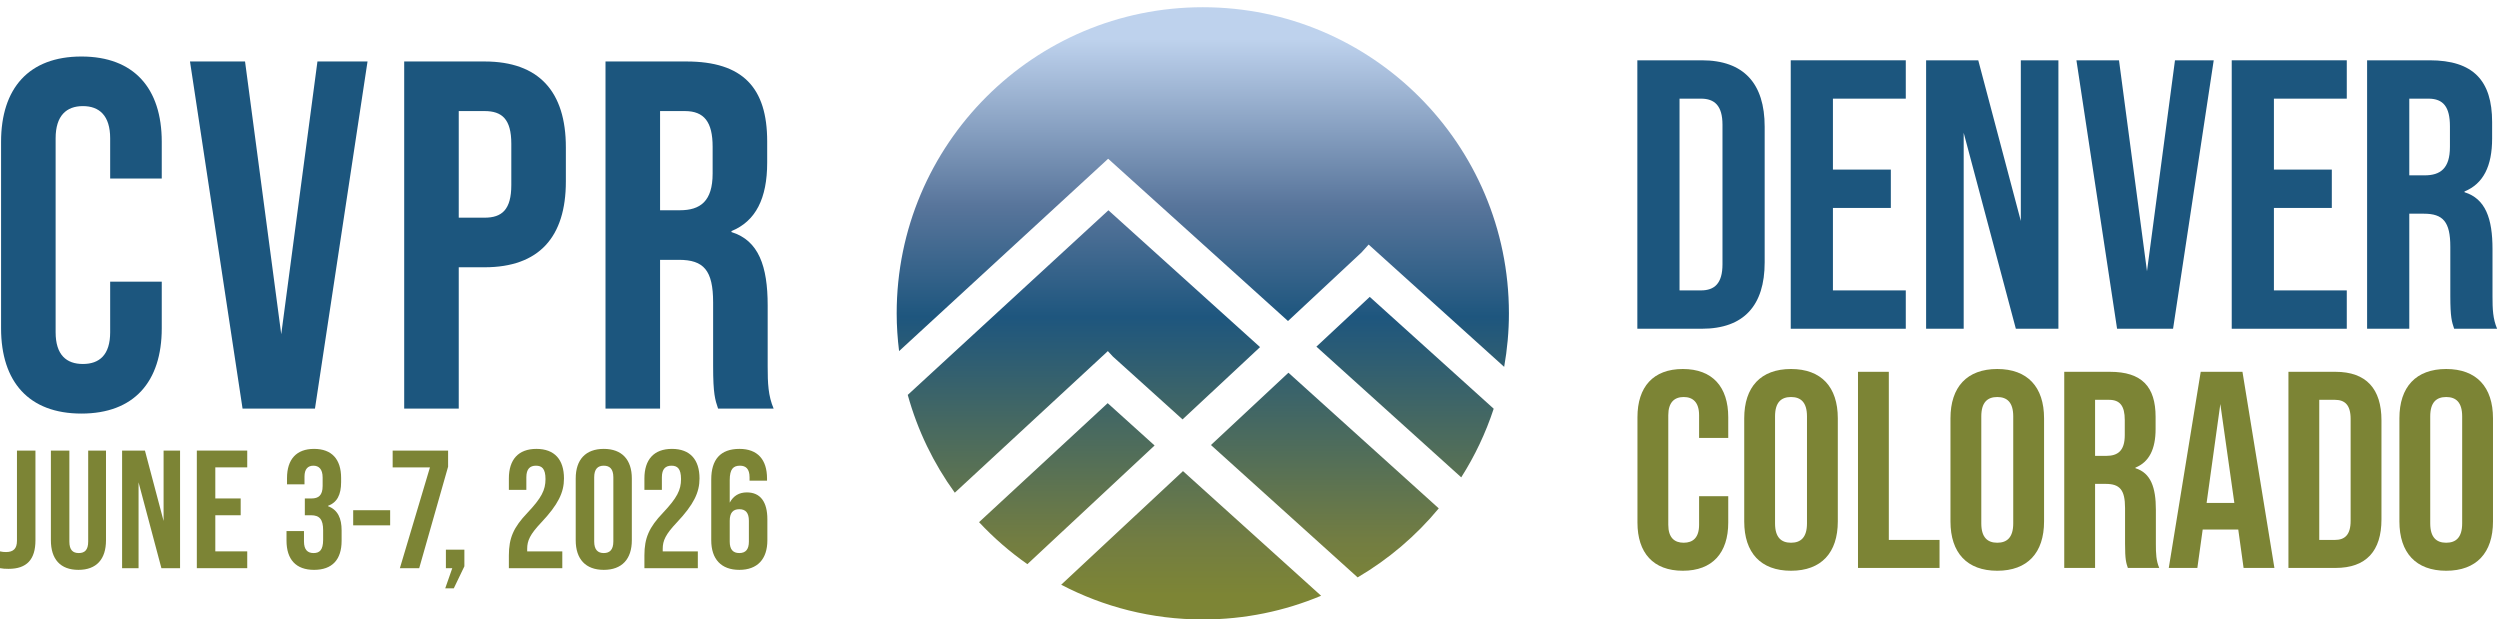 <?xml version="1.0" encoding="UTF-8" standalone="no"?>
<!DOCTYPE svg PUBLIC "-//W3C//DTD SVG 1.1//EN" "http://www.w3.org/Graphics/SVG/1.1/DTD/svg11.dtd">
<svg width="100%" height="100%" viewBox="0 0 339 84" version="1.1" xmlns="http://www.w3.org/2000/svg" xmlns:xlink="http://www.w3.org/1999/xlink" xml:space="preserve" xmlns:serif="http://www.serif.com/" style="fill-rule:evenodd;clip-rule:evenodd;stroke-linejoin:round;stroke-miterlimit:2;">
    <g>
        <path d="M163.1,0.98C140.175,0.98 121.59,19.565 121.59,42.49C121.59,44.225 121.709,45.931 121.916,47.61L150.25,21.539L150.259,21.549L150.274,21.532L174.653,43.531L184.626,34.227L185.587,33.162L203.965,49.746C204.381,47.388 204.61,44.967 204.61,42.49C204.61,19.565 186.025,0.98 163.1,0.98Z" style="fill:url(#_Linear1);"/>
        <path d="M178.503,47.005L198.143,64.728C199.975,61.847 201.462,58.727 202.545,55.422L185.737,40.255L178.503,47.005Z" style="fill:url(#_Linear2);"/>
        <path d="M143.897,79.289C149.64,82.293 156.169,84 163.1,84C168.788,84 174.207,82.854 179.142,80.784L160.412,63.882L143.897,79.289Z" style="fill:url(#_Linear3);"/>
        <path d="M150.202,54.669L132.759,70.805C134.737,72.923 136.933,74.832 139.313,76.5L156.563,60.408L150.202,54.669Z" style="fill:url(#_Linear4);"/>
        <path d="M164.203,60.345L184.095,78.295C188.287,75.832 192.013,72.661 195.096,68.935L174.712,50.541L164.203,60.345Z" style="fill:url(#_Linear5);"/>
        <path d="M150.152,47.666L150.159,47.672L150.226,47.61L150.911,48.351L160.354,56.872L170.862,47.068L150.3,28.513L123.091,53.548C124.424,58.38 126.606,62.857 129.47,66.811L150.085,47.741L150.152,47.666Z" style="fill:url(#_Linear6);"/>
        <path d="M0.145,44.514L0.145,19.23C0.145,11.968 3.911,7.664 11.04,7.664C18.168,7.664 21.934,11.968 21.934,19.23L21.934,24.206L14.939,24.206L14.939,18.759C14.939,15.666 13.461,14.388 11.241,14.388C9.022,14.388 7.543,15.666 7.543,18.759L7.543,45.052C7.543,48.145 9.022,49.356 11.241,49.356C13.461,49.356 14.939,48.145 14.939,45.052L14.939,38.193L21.934,38.193L21.934,44.514C21.934,51.777 18.168,56.08 11.04,56.08C3.911,56.08 0.145,51.777 0.145,44.514Z" style="fill:rgb(28,86,126);fill-rule:nonzero;"/>
        <path d="M25.763,8.336L33.228,8.336L38.136,45.321L43.045,8.336L49.837,8.336L42.709,55.408L32.891,55.408L25.763,8.336Z" style="fill:rgb(28,86,126);fill-rule:nonzero;"/>
        <path d="M65.702,29.518C68.057,29.518 69.334,28.443 69.334,25.08L69.334,19.499C69.334,16.136 68.057,15.061 65.702,15.061L62.206,15.061L62.206,29.518L65.702,29.518ZM54.809,8.336L65.702,8.336C73.1,8.336 76.731,12.438 76.731,19.969L76.731,24.61C76.731,32.141 73.1,36.243 65.702,36.243L62.206,36.243L62.206,55.408L54.809,55.408L54.809,8.336Z" style="fill:rgb(28,86,126);fill-rule:nonzero;"/>
        <path d="M92.194,28.51C94.951,28.51 96.633,27.3 96.633,23.533L96.633,19.903C96.633,16.54 95.489,15.061 92.867,15.061L89.505,15.061L89.505,28.51L92.194,28.51ZM82.107,8.336L93.068,8.336C100.735,8.336 104.03,11.9 104.03,19.163L104.03,22.054C104.03,26.896 102.484,29.989 99.189,31.334L99.189,31.469C102.887,32.612 104.097,36.109 104.097,41.421L104.097,49.692C104.097,51.978 104.165,53.659 104.905,55.408L97.372,55.408C96.969,54.198 96.7,53.458 96.7,49.625L96.7,41.017C96.7,36.646 95.422,35.234 92.06,35.234L89.505,35.234L89.505,55.408L82.107,55.408L82.107,8.336Z" style="fill:rgb(28,86,126);fill-rule:nonzero;"/>
        <path d="M230.657,39.378C232.478,39.378 233.569,38.442 233.569,35.842L233.569,16.913C233.569,14.313 232.478,13.377 230.657,13.377L227.745,13.377L227.745,39.378L230.657,39.378ZM222.024,8.177L230.761,8.177C236.481,8.177 239.289,11.348 239.289,17.173L239.289,35.582C239.289,41.406 236.481,44.578 230.761,44.578L222.024,44.578L222.024,8.177Z" style="fill:rgb(28,86,126);fill-rule:nonzero;"/>
        <path d="M242.824,8.177L258.424,8.177L258.424,13.377L248.545,13.377L248.545,22.997L256.397,22.997L256.397,28.197L248.545,28.197L248.545,39.378L258.424,39.378L258.424,44.578L242.824,44.578L242.824,8.177Z" style="fill:rgb(28,86,126);fill-rule:nonzero;"/>
        <path d="M261.18,8.177L268.252,8.177L274.024,29.966L274.024,8.177L279.12,8.177L279.12,44.578L273.349,44.578L266.276,18.005L266.276,44.578L261.18,44.578L261.18,8.177Z" style="fill:rgb(28,86,126);fill-rule:nonzero;"/>
        <path d="M281.563,8.177L287.336,8.177L291.132,36.778L294.928,8.177L300.181,8.177L294.668,44.578L287.075,44.578L281.563,8.177Z" style="fill:rgb(28,86,126);fill-rule:nonzero;"/>
        <path d="M302.622,8.177L318.223,8.177L318.223,13.377L308.343,13.377L308.343,22.997L316.194,22.997L316.194,28.197L308.343,28.197L308.343,39.378L318.223,39.378L318.223,44.578L302.622,44.578L302.622,8.177Z" style="fill:rgb(28,86,126);fill-rule:nonzero;"/>
        <path d="M328.779,23.777C330.911,23.777 332.211,22.841 332.211,19.929L332.211,17.121C332.211,14.521 331.327,13.377 329.299,13.377L326.699,13.377L326.699,23.777L328.779,23.777ZM320.979,8.177L329.455,8.177C335.384,8.177 337.932,10.932 337.932,16.549L337.932,18.785C337.932,22.529 336.735,24.921 334.188,25.961L334.188,26.065C337.048,26.949 337.983,29.653 337.983,33.761L337.983,40.158C337.983,41.926 338.035,43.226 338.607,44.578L332.783,44.578C332.472,43.642 332.263,43.07 332.263,40.106L332.263,33.449C332.263,30.069 331.275,28.977 328.675,28.977L326.699,28.977L326.699,44.578L320.979,44.578L320.979,8.177Z" style="fill:rgb(28,86,126);fill-rule:nonzero;"/>
        <path d="M0,77.044L0,74.766C0.273,74.834 0.546,74.858 0.82,74.858C1.822,74.858 2.3,74.379 2.3,73.331L2.3,61.098L4.807,61.098L4.807,73.263C4.807,75.883 3.622,77.136 1.162,77.136C0.706,77.136 0.364,77.113 0,77.044Z" style="fill:rgb(124,132,53);fill-rule:nonzero;"/>
        <path d="M6.9,73.263L6.9,61.098L9.406,61.098L9.406,73.445C9.406,74.584 9.884,74.994 10.682,74.994C11.479,74.994 11.958,74.584 11.958,73.445L11.958,61.098L14.373,61.098L14.373,73.263C14.373,75.815 13.097,77.273 10.636,77.273C8.176,77.273 6.9,75.815 6.9,73.263Z" style="fill:rgb(124,132,53);fill-rule:nonzero;"/>
        <path d="M16.556,61.098L19.654,61.098L22.183,70.643L22.183,61.098L24.416,61.098L24.416,77.044L21.887,77.044L18.789,65.404L18.789,77.044L16.556,77.044L16.556,61.098Z" style="fill:rgb(124,132,53);fill-rule:nonzero;"/>
        <path d="M26.69,61.098L33.525,61.098L33.525,63.375L29.196,63.375L29.196,67.59L32.636,67.59L32.636,69.868L29.196,69.868L29.196,74.766L33.525,74.766L33.525,77.044L26.69,77.044L26.69,61.098Z" style="fill:rgb(124,132,53);fill-rule:nonzero;"/>
        <path d="M38.851,73.308L38.851,72.01L41.22,72.01L41.22,73.422C41.22,74.561 41.722,74.994 42.519,74.994C43.316,74.994 43.817,74.607 43.817,73.195L43.817,71.896C43.817,70.415 43.316,69.868 42.177,69.868L41.335,69.868L41.335,67.59L42.246,67.59C43.18,67.59 43.749,67.18 43.749,65.905L43.749,64.742C43.749,63.604 43.225,63.148 42.496,63.148C41.767,63.148 41.289,63.58 41.289,64.628L41.289,65.677L38.919,65.677L38.919,64.833C38.919,62.282 40.195,60.869 42.587,60.869C44.98,60.869 46.255,62.259 46.255,64.811L46.255,65.38C46.255,67.089 45.709,68.137 44.478,68.593L44.478,68.638C45.822,69.139 46.323,70.301 46.323,71.918L46.323,73.331C46.323,75.883 45.048,77.273 42.587,77.273C40.127,77.273 38.851,75.86 38.851,73.308Z" style="fill:rgb(124,132,53);fill-rule:nonzero;"/>
        <rect x="47.892" y="69.185" width="5.012" height="2.051" style="fill:rgb(124,132,53);fill-rule:nonzero;"/>
        <path d="M58.302,63.375L53.244,63.375L53.244,61.098L60.762,61.098L60.762,63.284L56.844,77.044L54.224,77.044L58.302,63.375Z" style="fill:rgb(124,132,53);fill-rule:nonzero;"/>
        <path d="M61.329,77.044L60.464,77.044L60.464,74.538L62.97,74.538L62.97,76.794L61.534,79.779L60.373,79.779L61.329,77.044Z" style="fill:rgb(124,132,53);fill-rule:nonzero;"/>
        <path d="M69.003,75.313C69.003,72.944 69.641,71.509 71.509,69.549C73.423,67.522 73.97,66.451 73.97,64.97C73.97,63.535 73.468,63.148 72.671,63.148C71.874,63.148 71.373,63.58 71.373,64.72L71.373,66.428L69.003,66.428L69.003,64.879C69.003,62.327 70.279,60.869 72.739,60.869C75.2,60.869 76.476,62.327 76.476,64.879C76.476,66.77 75.701,68.41 73.377,70.87C71.874,72.465 71.486,73.308 71.486,74.425L71.486,74.766L76.248,74.766L76.248,77.044L69.003,77.044L69.003,75.313Z" style="fill:rgb(124,132,53);fill-rule:nonzero;"/>
        <path d="M83.17,73.422L83.17,64.72C83.17,63.58 82.669,63.148 81.872,63.148C81.074,63.148 80.573,63.58 80.573,64.72L80.573,73.422C80.573,74.561 81.074,74.994 81.872,74.994C82.669,74.994 83.17,74.561 83.17,73.422ZM78.067,73.263L78.067,64.879C78.067,62.327 79.411,60.869 81.872,60.869C84.332,60.869 85.676,62.327 85.676,64.879L85.676,73.263C85.676,75.815 84.332,77.273 81.872,77.273C79.411,77.273 78.067,75.815 78.067,73.263Z" style="fill:rgb(124,132,53);fill-rule:nonzero;"/>
        <path d="M87.382,75.313C87.382,72.944 88.02,71.509 89.888,69.549C91.801,67.522 92.348,66.451 92.348,64.97C92.348,63.535 91.847,63.148 91.049,63.148C90.252,63.148 89.751,63.58 89.751,64.72L89.751,66.428L87.382,66.428L87.382,64.879C87.382,62.327 88.658,60.869 91.118,60.869C93.578,60.869 94.854,62.327 94.854,64.879C94.854,66.77 94.08,68.41 91.756,70.87C90.252,72.465 89.865,73.308 89.865,74.425L89.865,74.766L94.626,74.766L94.626,77.044L87.382,77.044L87.382,75.313Z" style="fill:rgb(124,132,53);fill-rule:nonzero;"/>
        <path d="M101.549,73.445L101.549,70.62C101.549,69.549 101.116,69.048 100.25,69.048C99.384,69.048 98.951,69.549 98.951,70.62L98.951,73.445C98.951,74.493 99.384,74.994 100.25,74.994C101.116,74.994 101.549,74.493 101.549,73.445ZM96.445,73.263L96.445,65.016C96.445,62.327 97.675,60.869 100.273,60.869C102.733,60.869 104.009,62.327 104.009,64.879L104.009,65.175L101.64,65.175L101.64,64.72C101.64,63.58 101.139,63.148 100.341,63.148C99.452,63.148 98.951,63.58 98.951,65.107L98.951,68.159C99.452,67.226 100.228,66.77 101.275,66.77C103.121,66.77 104.055,68.069 104.055,70.415L104.055,73.263C104.055,75.815 102.71,77.273 100.25,77.273C97.789,77.273 96.445,75.815 96.445,73.263Z" style="fill:rgb(124,132,53);fill-rule:nonzero;"/>
        <path d="M222.039,70.858L222.039,56.573C222.039,52.469 224.167,50.037 228.194,50.037C232.222,50.037 234.35,52.469 234.35,56.573L234.35,59.384L230.397,59.384L230.397,56.306C230.397,54.558 229.562,53.836 228.308,53.836C227.055,53.836 226.219,54.558 226.219,56.306L226.219,71.162C226.219,72.909 227.055,73.594 228.308,73.594C229.562,73.594 230.397,72.909 230.397,71.162L230.397,67.286L234.35,67.286L234.35,70.858C234.35,74.961 232.222,77.393 228.194,77.393C224.167,77.393 222.039,74.961 222.039,70.858Z" style="fill:rgb(124,132,53);fill-rule:nonzero;"/>
        <path d="M245.027,70.972L245.027,56.458C245.027,54.558 244.191,53.836 242.861,53.836C241.532,53.836 240.696,54.558 240.696,56.458L240.696,70.972C240.696,72.871 241.532,73.594 242.861,73.594C244.191,73.594 245.027,72.871 245.027,70.972ZM236.517,70.706L236.517,56.724C236.517,52.469 238.758,50.037 242.861,50.037C246.965,50.037 249.207,52.469 249.207,56.724L249.207,70.706C249.207,74.961 246.965,77.393 242.861,77.393C238.758,77.393 236.517,74.961 236.517,70.706Z" style="fill:rgb(124,132,53);fill-rule:nonzero;"/>
        <path d="M251.944,50.417L256.124,50.417L256.124,73.214L263.001,73.214L263.001,77.013L251.944,77.013L251.944,50.417Z" style="fill:rgb(124,132,53);fill-rule:nonzero;"/>
        <path d="M272.995,70.972L272.995,56.458C272.995,54.558 272.159,53.836 270.829,53.836C269.5,53.836 268.664,54.558 268.664,56.458L268.664,70.972C268.664,72.871 269.5,73.594 270.829,73.594C272.159,73.594 272.995,72.871 272.995,70.972ZM264.484,70.706L264.484,56.724C264.484,52.469 266.726,50.037 270.829,50.037C274.933,50.037 277.175,52.469 277.175,56.724L277.175,70.706C277.175,74.961 274.933,77.393 270.829,77.393C266.726,77.393 264.484,74.961 264.484,70.706Z" style="fill:rgb(124,132,53);fill-rule:nonzero;"/>
        <path d="M285.611,61.816C287.169,61.816 288.119,61.131 288.119,59.004L288.119,56.952C288.119,55.052 287.473,54.216 285.991,54.216L284.092,54.216L284.092,61.816L285.611,61.816ZM279.912,50.417L286.105,50.417C290.437,50.417 292.299,52.43 292.299,56.534L292.299,58.168C292.299,60.904 291.425,62.652 289.563,63.411L289.563,63.488C291.652,64.133 292.336,66.109 292.336,69.111L292.336,73.783C292.336,75.075 292.374,76.026 292.792,77.013L288.537,77.013C288.309,76.329 288.157,75.911 288.157,73.745L288.157,68.882C288.157,66.412 287.436,65.615 285.535,65.615L284.092,65.615L284.092,77.013L279.912,77.013L279.912,50.417Z" style="fill:rgb(124,132,53);fill-rule:nonzero;"/>
        <path d="M302.977,68.199L301.077,54.786L299.215,68.199L302.977,68.199ZM303.509,71.808L298.684,71.808L297.961,77.013L294.086,77.013L298.417,50.417L304.078,50.417L308.41,77.013L304.23,77.013L303.509,71.808Z" style="fill:rgb(124,132,53);fill-rule:nonzero;"/>
        <path d="M316.619,73.214C317.948,73.214 318.746,72.53 318.746,70.63L318.746,56.8C318.746,54.9 317.948,54.216 316.619,54.216L314.491,54.216L314.491,73.214L316.619,73.214ZM310.312,50.417L316.694,50.417C320.874,50.417 322.926,52.735 322.926,56.99L322.926,70.44C322.926,74.696 320.874,77.013 316.694,77.013L310.312,77.013L310.312,50.417Z" style="fill:rgb(124,132,53);fill-rule:nonzero;"/>
        <path d="M333.87,70.972L333.87,56.458C333.87,54.558 333.034,53.836 331.704,53.836C330.375,53.836 329.539,54.558 329.539,56.458L329.539,70.972C329.539,72.871 330.375,73.594 331.704,73.594C333.034,73.594 333.87,72.871 333.87,70.972ZM325.359,70.706L325.359,56.724C325.359,52.469 327.601,50.037 331.704,50.037C335.808,50.037 338.05,52.469 338.05,56.724L338.05,70.706C338.05,74.961 335.808,77.393 331.704,77.393C327.601,77.393 325.359,74.961 325.359,70.706Z" style="fill:rgb(124,132,53);fill-rule:nonzero;"/>
    </g>
    <defs>
        <linearGradient id="_Linear1" x1="0" y1="0" x2="1" y2="0" gradientUnits="userSpaceOnUse" gradientTransform="matrix(7.75691e-13,75.407,-75.407,7.75691e-13,163.1,5.303)"><stop offset="0" style="stop-color:rgb(190,210,237);stop-opacity:1"/><stop offset="0.3" style="stop-color:rgb(88,117,155);stop-opacity:1"/><stop offset="0.5" style="stop-color:rgb(30,86,126);stop-opacity:1"/><stop offset="0.9" style="stop-color:rgb(114,125,66);stop-opacity:1"/><stop offset="1" style="stop-color:rgb(125,133,53);stop-opacity:1"/></linearGradient>
        <linearGradient id="_Linear2" x1="0" y1="0" x2="1" y2="0" gradientUnits="userSpaceOnUse" gradientTransform="matrix(7.75691e-13,75.407,-75.407,7.75691e-13,190.524,5.303)"><stop offset="0" style="stop-color:rgb(190,210,237);stop-opacity:1"/><stop offset="0.3" style="stop-color:rgb(88,117,155);stop-opacity:1"/><stop offset="0.5" style="stop-color:rgb(30,86,126);stop-opacity:1"/><stop offset="0.9" style="stop-color:rgb(114,125,66);stop-opacity:1"/><stop offset="1" style="stop-color:rgb(125,133,53);stop-opacity:1"/></linearGradient>
        <linearGradient id="_Linear3" x1="0" y1="0" x2="1" y2="0" gradientUnits="userSpaceOnUse" gradientTransform="matrix(7.75691e-13,75.407,-75.407,7.75691e-13,161.519,5.303)"><stop offset="0" style="stop-color:rgb(190,210,237);stop-opacity:1"/><stop offset="0.3" style="stop-color:rgb(88,117,155);stop-opacity:1"/><stop offset="0.5" style="stop-color:rgb(30,86,126);stop-opacity:1"/><stop offset="0.9" style="stop-color:rgb(114,125,66);stop-opacity:1"/><stop offset="1" style="stop-color:rgb(125,133,53);stop-opacity:1"/></linearGradient>
        <linearGradient id="_Linear4" x1="0" y1="0" x2="1" y2="0" gradientUnits="userSpaceOnUse" gradientTransform="matrix(7.75691e-13,75.407,-75.407,7.75691e-13,144.661,5.303)"><stop offset="0" style="stop-color:rgb(190,210,237);stop-opacity:1"/><stop offset="0.3" style="stop-color:rgb(88,117,155);stop-opacity:1"/><stop offset="0.5" style="stop-color:rgb(30,86,126);stop-opacity:1"/><stop offset="0.9" style="stop-color:rgb(114,125,66);stop-opacity:1"/><stop offset="1" style="stop-color:rgb(125,133,53);stop-opacity:1"/></linearGradient>
        <linearGradient id="_Linear5" x1="0" y1="0" x2="1" y2="0" gradientUnits="userSpaceOnUse" gradientTransform="matrix(7.75691e-13,75.407,-75.407,7.75691e-13,179.649,5.303)"><stop offset="0" style="stop-color:rgb(190,210,237);stop-opacity:1"/><stop offset="0.3" style="stop-color:rgb(88,117,155);stop-opacity:1"/><stop offset="0.5" style="stop-color:rgb(30,86,126);stop-opacity:1"/><stop offset="0.9" style="stop-color:rgb(114,125,66);stop-opacity:1"/><stop offset="1" style="stop-color:rgb(125,133,53);stop-opacity:1"/></linearGradient>
        <linearGradient id="_Linear6" x1="0" y1="0" x2="1" y2="0" gradientUnits="userSpaceOnUse" gradientTransform="matrix(7.75691e-13,75.407,-75.407,7.75691e-13,146.977,5.303)"><stop offset="0" style="stop-color:rgb(190,210,237);stop-opacity:1"/><stop offset="0.3" style="stop-color:rgb(88,117,155);stop-opacity:1"/><stop offset="0.5" style="stop-color:rgb(30,86,126);stop-opacity:1"/><stop offset="0.9" style="stop-color:rgb(114,125,66);stop-opacity:1"/><stop offset="1" style="stop-color:rgb(125,133,53);stop-opacity:1"/></linearGradient>
    </defs>
</svg>
